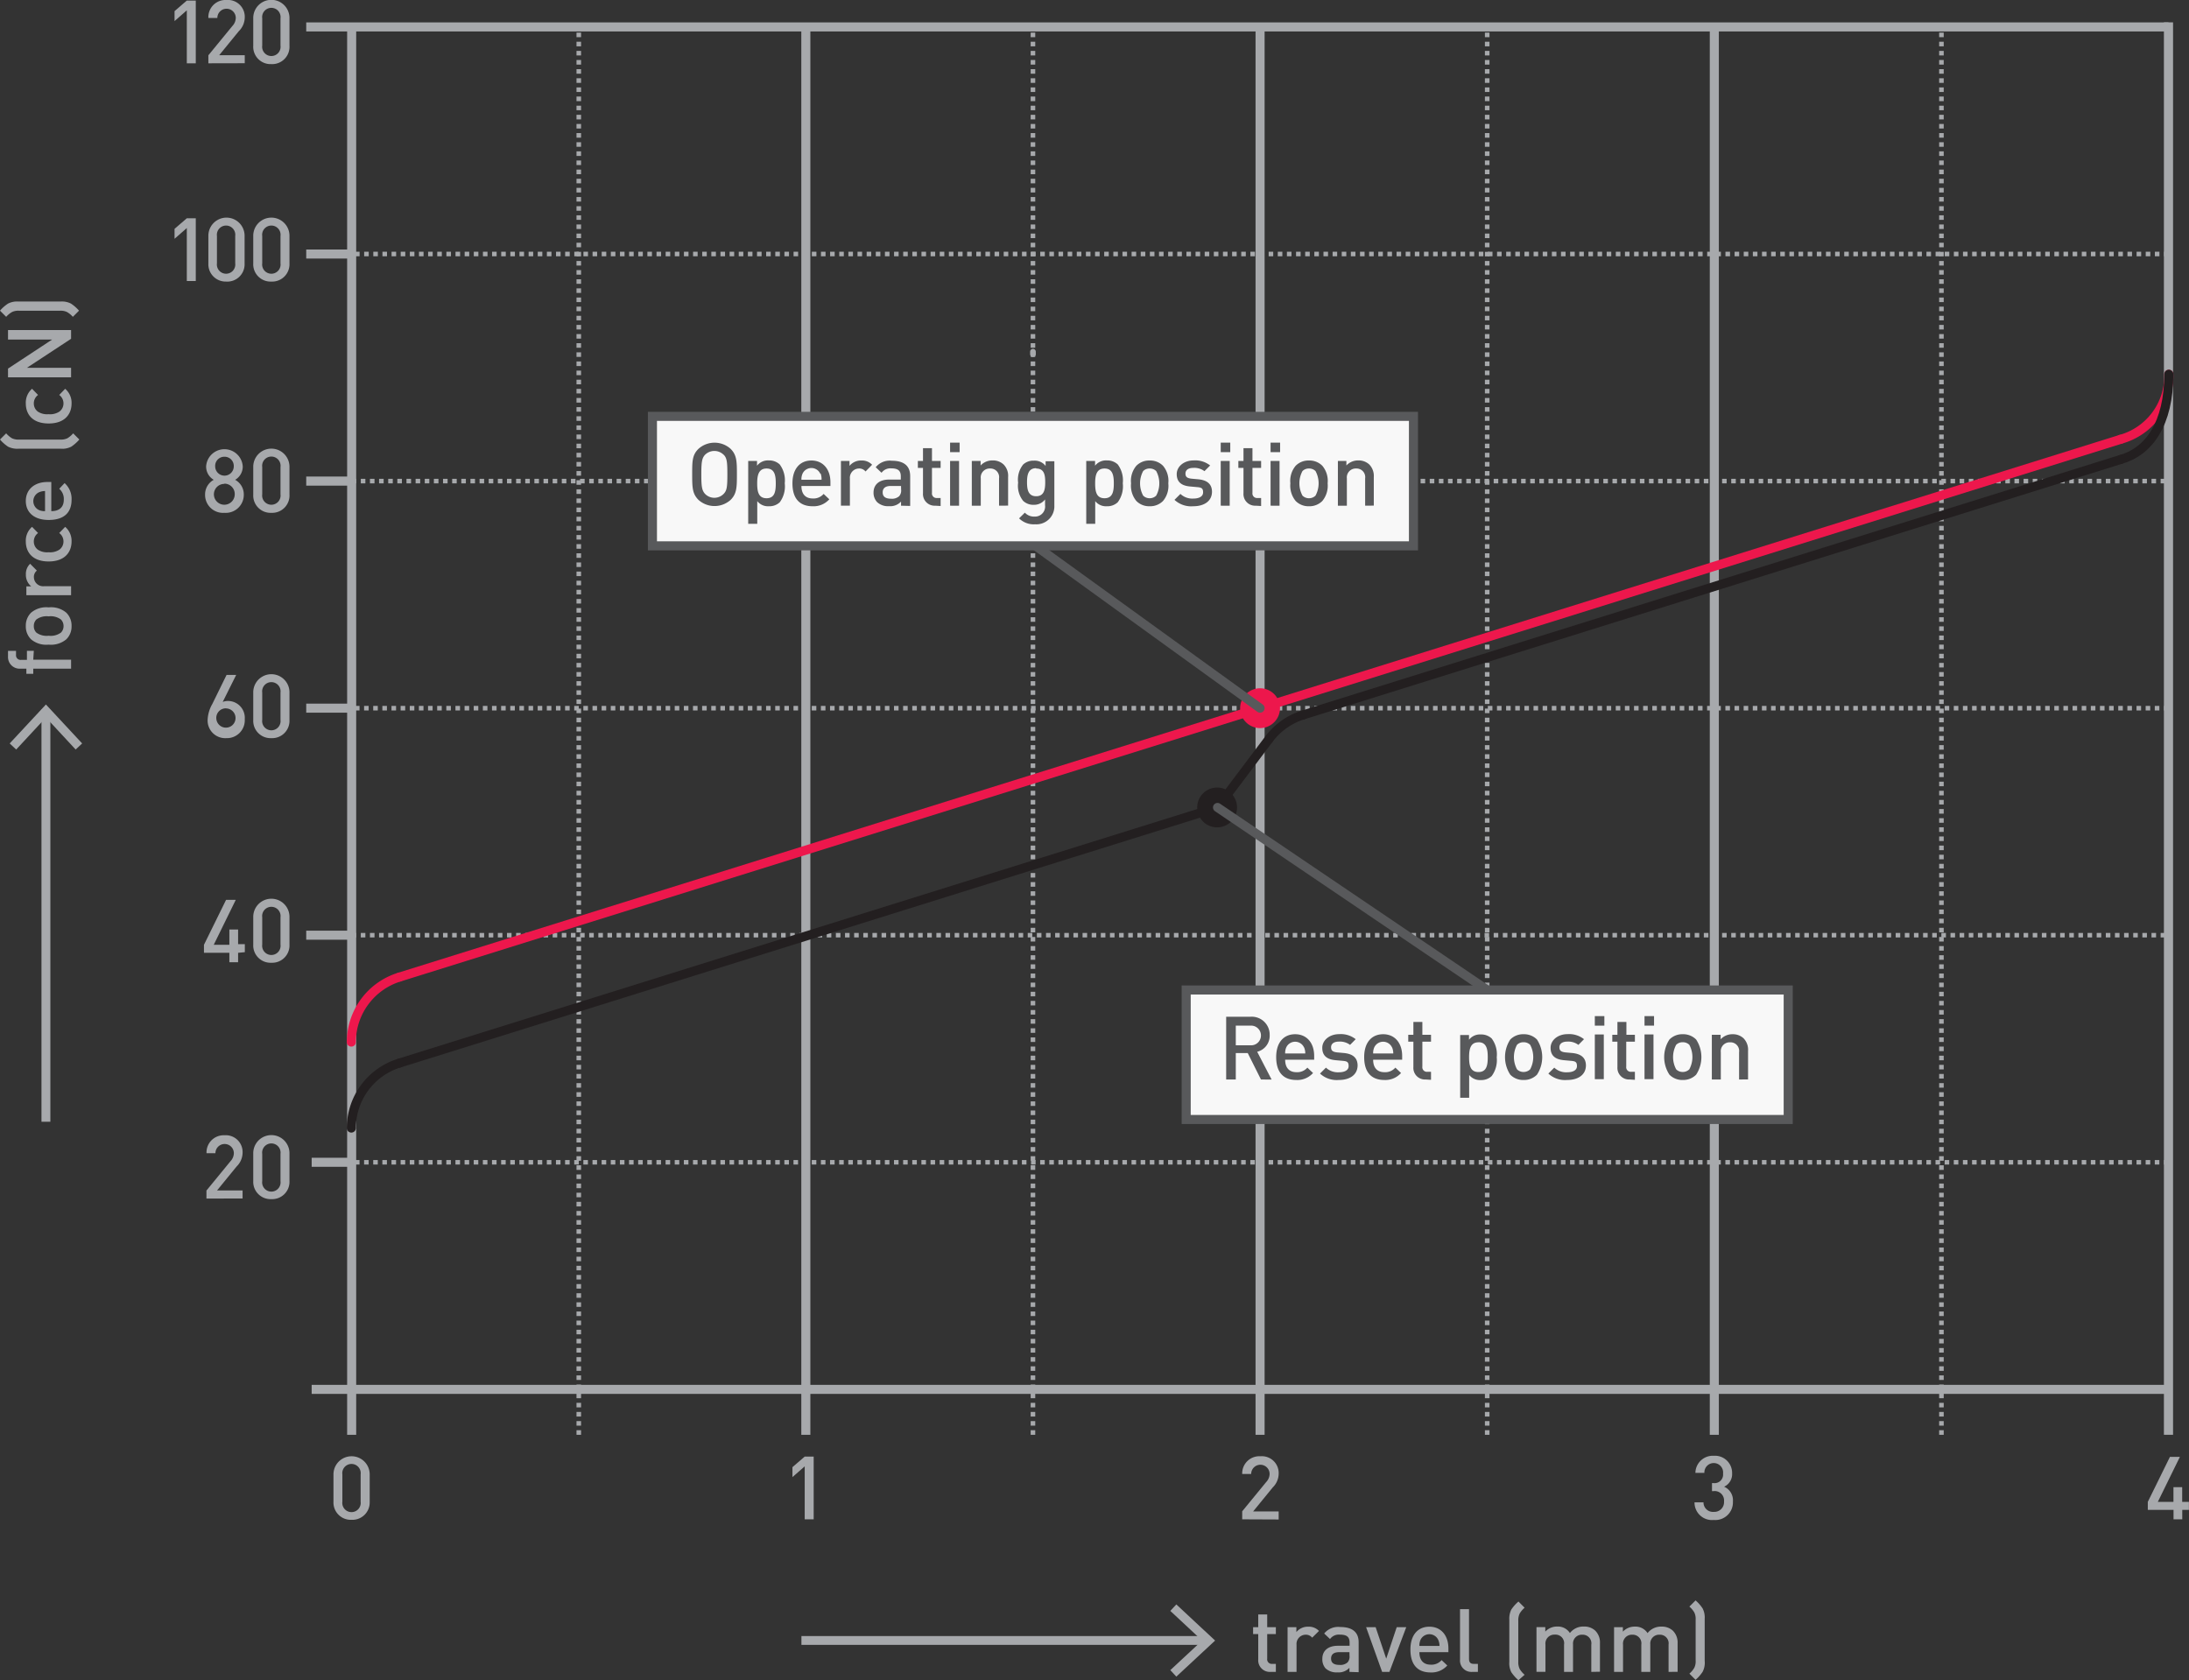 <svg xmlns="http://www.w3.org/2000/svg" viewBox="0 0 273.14 209.69"><rect x="0" y="0" width="273.14" height="209.69" fill="#333333" stroke="none"/><defs><style>.cls-1,.cls-11,.cls-14,.cls-16,.cls-2,.cls-3,.cls-4,.cls-5,.cls-6,.cls-8,.cls-9{fill:none;}.cls-1,.cls-11,.cls-16,.cls-2,.cls-3,.cls-4,.cls-5,.cls-6{stroke:#a7a9ac;}.cls-1,.cls-11,.cls-14,.cls-15,.cls-16,.cls-3,.cls-4,.cls-5,.cls-6,.cls-7,.cls-8,.cls-9{stroke-linejoin:round;}.cls-1,.cls-12,.cls-14,.cls-8,.cls-9{stroke-width:1.13px;}.cls-2{stroke-width:1.14px;}.cls-3{stroke-width:0.57px;}.cls-3,.cls-4,.cls-5{stroke-dasharray:0.57 0.57 0.57 0.57;}.cls-4{stroke-width:0.56px;}.cls-5{stroke-width:0.56px;}.cls-14,.cls-15,.cls-6,.cls-7,.cls-8,.cls-9{stroke-linecap:round;}.cls-15,.cls-6,.cls-7{stroke-width:0.71px;}.cls-7{fill:#ed174c;}.cls-7,.cls-8{stroke:#ed174c;}.cls-12,.cls-9{stroke:#58595b;}.cls-10{fill:#a7a9ac;}.cls-11,.cls-16{stroke-linecap:square;}.cls-11{stroke-width:1.1px;}.cls-12{fill:#f8f8f8;}.cls-13{fill:#58595b;}.cls-14,.cls-15{stroke:#231f20;}.cls-15{fill:#231f20;}.cls-16{stroke-width:1.11px;}</style></defs><title>img-graph-mxBlack</title><g id="Layer_2" data-name="Layer 2"><g id="Ebene_1" data-name="Ebene 1"><g id="LINE"><line class="cls-1" x1="43.88" y1="3.36" x2="43.88" y2="179.06"/></g><g id="LINE-2" data-name="LINE"><line class="cls-1" x1="38.89" y1="173.39" x2="270.58" y2="173.39"/></g><g id="LINE-3" data-name="LINE"><line class="cls-1" x1="38.21" y1="3.36" x2="270.58" y2="3.36"/></g><g id="LINE-4" data-name="LINE"><line class="cls-2" x1="270.58" y1="2.79" x2="270.58" y2="179.06"/></g><g id="LINE-5" data-name="LINE"><line class="cls-3" x1="242.25" y1="179.06" x2="242.25" y2="3.36"/></g><g id="LINE-6" data-name="LINE"><line class="cls-3" x1="270.59" y1="31.7" x2="43.88" y2="31.7"/></g><g id="LINE-7" data-name="LINE"><line class="cls-1" x1="43.88" y1="31.7" x2="38.21" y2="31.7"/></g><g id="LINE-8" data-name="LINE"><line class="cls-3" x1="43.88" y1="60.04" x2="270.58" y2="60.04"/></g><g id="LINE-9" data-name="LINE"><line class="cls-1" x1="38.21" y1="60.04" x2="43.88" y2="60.04"/></g><g id="LINE-10" data-name="LINE"><line class="cls-3" x1="270.58" y1="88.38" x2="43.88" y2="88.38"/></g><g id="LINE-11" data-name="LINE"><line class="cls-1" x1="43.88" y1="88.38" x2="38.21" y2="88.38"/></g><g id="LINE-12" data-name="LINE"><line class="cls-4" x1="43.88" y1="116.71" x2="270.58" y2="116.71"/></g><g id="LINE-13" data-name="LINE"><line class="cls-1" x1="38.21" y1="116.71" x2="43.88" y2="116.71"/></g><g id="LINE-14" data-name="LINE"><line class="cls-5" x1="270.58" y1="145.05" x2="43.88" y2="145.05"/></g><g id="LINE-15" data-name="LINE"><line class="cls-1" x1="43.88" y1="145.05" x2="38.89" y2="145.05"/></g><g id="LINE-16" data-name="LINE"><line class="cls-3" x1="72.22" y1="179.06" x2="72.22" y2="3.36"/></g><g id="LINE-17" data-name="LINE"><line class="cls-6" x1="100.55" y1="43.89" x2="100.55" y2="44.2"/></g><g id="LINE-18" data-name="LINE"><line class="cls-1" x1="100.55" y1="3.36" x2="100.55" y2="179.06"/></g><g id="LINE-19" data-name="LINE"><line class="cls-3" x1="128.89" y1="179.06" x2="128.89" y2="3.36"/></g><g id="LINE-20" data-name="LINE"><line class="cls-6" x1="128.89" y1="44.2" x2="128.89" y2="43.89"/></g><g id="LINE-21" data-name="LINE"><line class="cls-6" x1="157.23" y1="43.89" x2="157.23" y2="44.2"/></g><g id="LINE-22" data-name="LINE"><line class="cls-1" x1="157.23" y1="3.36" x2="157.23" y2="179.06"/></g><g id="LINE-23" data-name="LINE"><line class="cls-3" x1="185.57" y1="179.06" x2="185.57" y2="3.36"/></g><g id="LINE-24" data-name="LINE"><line class="cls-1" x1="213.91" y1="3.36" x2="213.91" y2="179.06"/></g><g id="CIRCLE"><path class="cls-7" d="M159.36,88.38a2.13,2.13,0,1,0-2.13,2.13,2.13,2.13,0,0,0,2.13-2.13Z"/></g><g id="LINE-25" data-name="LINE"><line class="cls-8" x1="49.84" y1="121.94" x2="157.23" y2="88.38"/></g><g id="ARC"><path class="cls-8" d="M49.84,121.94a8.5,8.5,0,0,0-6,8.11"/></g><g id="LINE-26" data-name="LINE"><line class="cls-8" x1="157.23" y1="88.38" x2="264.62" y2="54.82"/></g><g id="ARC-2" data-name="ARC"><path class="cls-8" d="M264.62,54.82a8.2,8.2,0,0,0,6-8.11"/></g><g id="CIRCLE-2" data-name="CIRCLE"><path class="cls-7" d="M159.09,88.38a1.86,1.86,0,1,0-1.86,1.86,1.86,1.86,0,0,0,1.86-1.86Z"/></g><g id="LINE-27" data-name="LINE"><line class="cls-9" x1="129.03" y1="67.99" x2="157.23" y2="88.38"/></g><path class="cls-10" d="M25.76,149.58v-1l3-3.66a1.51,1.51,0,0,0,.42-1,1.15,1.15,0,1,0-2.3,0H25.77A2.14,2.14,0,0,1,28,141.68a2.1,2.1,0,0,1,2.27,2.2,2.44,2.44,0,0,1-.74,1.69l-2.45,3h3.19v1Z"/><path class="cls-10" d="M33.86,149.65a2.16,2.16,0,0,1-2.26-2.25v-3.48a2.26,2.26,0,0,1,4.52,0v3.48A2.16,2.16,0,0,1,33.86,149.65ZM35,144a1.15,1.15,0,1,0-2.28,0v3.41a1.15,1.15,0,1,0,2.28,0Z"/><path class="cls-10" d="M43.87,189.67a2.16,2.16,0,0,1-2.26-2.25V184a2.26,2.26,0,0,1,4.52,0v3.48A2.16,2.16,0,0,1,43.87,189.67ZM45,184a1.15,1.15,0,1,0-2.28,0v3.41a1.15,1.15,0,1,0,2.28,0Z"/><path class="cls-10" d="M100.41,189.61V183l-1.53,1.34V183.1l1.53-1.32h1.12v7.83Z"/><path class="cls-10" d="M155,189.61v-1l3-3.66a1.51,1.51,0,0,0,.42-1,1.15,1.15,0,1,0-2.3,0H155a2.14,2.14,0,0,1,2.28-2.21,2.1,2.1,0,0,1,2.27,2.2,2.44,2.44,0,0,1-.74,1.69l-2.45,3h3.19v1Z"/><path class="cls-10" d="M213.84,189.69a2.18,2.18,0,0,1-2.4-2.2h1.12a1.18,1.18,0,0,0,1.28,1.19,1.21,1.21,0,0,0,1.28-1.3,1.17,1.17,0,0,0-1.31-1.29h-.19v-1h.19a1.07,1.07,0,0,0,1.19-1.19,1.17,1.17,0,1,0-2.33-.09h-1.12a2.17,2.17,0,0,1,2.3-2.13,2.14,2.14,0,0,1,2.28,2.19,1.72,1.72,0,0,1-1,1.67,1.84,1.84,0,0,1,1.1,1.85A2.2,2.2,0,0,1,213.84,189.69Z"/><path class="cls-10" d="M272.3,188.43v1.18h-1.09v-1.18H268v-1l2.76-5.61H272l-2.75,5.61h1.95v-1.83h1.09v1.83h.84v1Z"/><path class="cls-10" d="M29.71,118.91v1.18H28.62v-1.18H25.45v-1l2.76-5.61h1.21l-2.75,5.61h1.95V116h1.09v1.83h.84v1Z"/><path class="cls-10" d="M33.86,120.15a2.16,2.16,0,0,1-2.26-2.25v-3.48a2.26,2.26,0,0,1,4.52,0v3.48A2.16,2.16,0,0,1,33.86,120.15ZM35,114.47a1.15,1.15,0,1,0-2.28,0v3.41a1.15,1.15,0,1,0,2.28,0Z"/><path class="cls-10" d="M28.23,92.12a2.2,2.2,0,0,1-2.32-2.34,4.34,4.34,0,0,1,.58-1.92l1.78-3.63h1.2l-1.68,3.37a1.8,1.8,0,0,1,.69-.12,2.1,2.1,0,0,1,2.06,2.27A2.23,2.23,0,0,1,28.23,92.12Zm0-3.72A1.19,1.19,0,0,0,27,89.76a1.2,1.2,0,1,0,1.19-1.35Z"/><path class="cls-10" d="M33.86,92.12a2.16,2.16,0,0,1-2.26-2.25V86.4a2.26,2.26,0,0,1,4.52,0v3.48A2.16,2.16,0,0,1,33.86,92.12ZM35,86.43a1.15,1.15,0,1,0-2.28,0v3.41a1.15,1.15,0,1,0,2.28,0Z"/><path class="cls-10" d="M28,64a2.24,2.24,0,0,1-2.41-2.28,2.07,2.07,0,0,1,1.08-1.84,1.91,1.91,0,0,1-.95-1.68,2.29,2.29,0,0,1,4.57,0,1.91,1.91,0,0,1-.95,1.68,2.07,2.07,0,0,1,1.08,1.84A2.25,2.25,0,0,1,28,64Zm0-3.61a1.3,1.3,0,1,0,1.29,1.31A1.29,1.29,0,0,0,28,60.36ZM28,57a1.14,1.14,0,0,0-1.15,1.2,1.16,1.16,0,1,0,2.32,0A1.15,1.15,0,0,0,28,57Z"/><path class="cls-10" d="M33.86,64a2.16,2.16,0,0,1-2.26-2.25V58.25a2.26,2.26,0,0,1,4.52,0v3.48A2.16,2.16,0,0,1,33.86,64ZM35,58.28a1.15,1.15,0,1,0-2.28,0v3.41a1.15,1.15,0,1,0,2.28,0Z"/><path class="cls-10" d="M23.31,35.07V28.46L21.78,29.8V28.56l1.53-1.32h1.12v7.83Z"/><path class="cls-10" d="M28.21,35.14A2.16,2.16,0,0,1,26,32.89V29.42a2.26,2.26,0,0,1,4.52,0v3.48A2.16,2.16,0,0,1,28.21,35.14Zm1.14-5.69a1.15,1.15,0,1,0-2.28,0v3.41a1.15,1.15,0,1,0,2.28,0Z"/><path class="cls-10" d="M33.86,35.14a2.16,2.16,0,0,1-2.26-2.25V29.42a2.26,2.26,0,0,1,4.52,0v3.48A2.16,2.16,0,0,1,33.86,35.14ZM35,29.45a1.15,1.15,0,1,0-2.28,0v3.41a1.15,1.15,0,1,0,2.28,0Z"/><path class="cls-10" d="M23.31,7.9V1.29L21.78,2.63V1.39L23.31.07h1.12V7.9Z"/><path class="cls-10" d="M26,7.9v-1l3-3.66a1.51,1.51,0,0,0,.42-1,1.15,1.15,0,1,0-2.3,0H26A2.14,2.14,0,0,1,28.27,0a2.1,2.1,0,0,1,2.27,2.2,2.44,2.44,0,0,1-.74,1.69l-2.45,3h3.19v1Z"/><path class="cls-10" d="M33.85,8A2.16,2.16,0,0,1,31.6,5.72V2.24a2.26,2.26,0,0,1,4.52,0V5.72A2.16,2.16,0,0,1,33.85,8ZM35,2.28a1.15,1.15,0,1,0-2.28,0V5.69a1.15,1.15,0,1,0,2.28,0Z"/><line class="cls-11" x1="100.55" y1="204.73" x2="150.43" y2="204.73"/><polygon class="cls-10" points="146.78 209.24 146.03 208.43 150 204.74 146.03 201.04 146.78 200.23 151.62 204.74 146.78 209.24"/><path class="cls-10" d="M158.56,208.65A1.45,1.45,0,0,1,157,207.1v-3.17h-.64v-.86H157v-1.59h1.12v1.59h1.08v.86h-1.08V207a.57.57,0,0,0,.62.65h.46v1Z"/><path class="cls-10" d="M163.73,204.38a1,1,0,0,0-.84-.37,1.15,1.15,0,0,0-1.11,1.25v3.39h-1.12v-5.58h1.1v.61a1.85,1.85,0,0,1,1.49-.67,1.73,1.73,0,0,1,1.33.53Z"/><path class="cls-10" d="M168.38,208.65v-.51a1.83,1.83,0,0,1-1.49.57,2,2,0,0,1-1.5-.51A1.71,1.71,0,0,1,165,207c0-.93.65-1.61,1.94-1.61h1.46V205c0-.71-.34-1-1.22-1a1.35,1.35,0,0,0-1.22.55l-.73-.69a2.25,2.25,0,0,1,2-.81c1.54,0,2.3.66,2.3,1.91v3.73Zm0-2.46h-1.29c-.68,0-1,.29-1,.8s.32.79,1.06.79a1.34,1.34,0,0,0,1-.32,1.08,1.08,0,0,0,.24-.83Z"/><path class="cls-10" d="M173.37,208.65h-.91l-2-5.58h1.19l1.32,3.93,1.31-3.93h1.19Z"/><path class="cls-10" d="M177.11,206.19c0,1,.5,1.56,1.42,1.56a1.67,1.67,0,0,0,1.35-.57l.71.67a2.62,2.62,0,0,1-2.09.87c-1.4,0-2.51-.74-2.51-2.86,0-1.82.93-2.85,2.37-2.85s2.37,1.08,2.37,2.71v.47Zm2.35-1.54a1.22,1.22,0,0,0-2.21,0,1.73,1.73,0,0,0-.14.76h2.51A1.9,1.9,0,0,0,179.46,204.65Z"/><path class="cls-10" d="M183.71,208.65a1.42,1.42,0,0,1-1.53-1.54v-6.29h1.12V207c0,.43.15.65.61.65h.5v1Z"/><path class="cls-10" d="M189.47,209.69a5.1,5.1,0,0,1-.89-1,2.45,2.45,0,0,1-.25-1.28v-5.26a2.56,2.56,0,0,1,.25-1.28,4.84,4.84,0,0,1,.89-1l.77.77a3,3,0,0,0-.62.73,1.93,1.93,0,0,0-.17.89v5.13a1.93,1.93,0,0,0,.17.89,2.93,2.93,0,0,0,.62.73Z"/><path class="cls-10" d="M198.56,208.65v-3.4a1.08,1.08,0,0,0-1.12-1.24,1.1,1.1,0,0,0-1.16,1.19v3.45h-1.12v-3.4A1.08,1.08,0,0,0,194,204a1.11,1.11,0,0,0-1.16,1.24v3.4h-1.12v-5.58h1.1v.56a2,2,0,0,1,1.49-.63,1.78,1.78,0,0,1,1.58.81,2.12,2.12,0,0,1,1.75-.81,2,2,0,0,1,1.41.51,2.07,2.07,0,0,1,.59,1.57v3.56Z"/><path class="cls-10" d="M208.2,208.65v-3.4a1.08,1.08,0,0,0-1.12-1.24,1.1,1.1,0,0,0-1.16,1.19v3.45h-1.12v-3.4a1.08,1.08,0,0,0-1.12-1.24,1.11,1.11,0,0,0-1.16,1.24v3.4h-1.12v-5.58h1.1v.56A2,2,0,0,1,204,203a1.78,1.78,0,0,1,1.58.81,2.12,2.12,0,0,1,1.75-.81,2,2,0,0,1,1.41.51,2.07,2.07,0,0,1,.59,1.57v3.56Z"/><path class="cls-10" d="M212.45,208.64a4.93,4.93,0,0,1-.88,1l-.77-.77a2.86,2.86,0,0,0,.61-.73,1.79,1.79,0,0,0,.17-.89v-5.13a1.79,1.79,0,0,0-.17-.89,2.89,2.89,0,0,0-.61-.73l.77-.77a4.71,4.71,0,0,1,.88,1,2.45,2.45,0,0,1,.26,1.28v5.26A2.45,2.45,0,0,1,212.45,208.64Z"/><rect class="cls-12" x="81.41" y="51.96" width="94.96" height="16.16"/><path class="cls-13" d="M91.16,62.39a3,3,0,0,1-4,0c-.77-.77-.79-1.55-.79-3.19s0-2.42.79-3.19a3,3,0,0,1,4,0c.77.77.79,1.55.79,3.19S91.93,61.62,91.16,62.39Zm-.86-5.63a1.65,1.65,0,0,0-2.33,0c-.38.42-.46.89-.46,2.44s.08,2,.46,2.43a1.62,1.62,0,0,0,2.33,0c.4-.41.46-.88.46-2.43S90.7,57.16,90.3,56.75Z"/><path class="cls-13" d="M97.3,62.68a1.88,1.88,0,0,1-1.35.5,1.71,1.71,0,0,1-1.46-.64v2.83H93.36V57.53h1.1v.59a1.73,1.73,0,0,1,1.47-.66,1.91,1.91,0,0,1,1.36.5,3.32,3.32,0,0,1,.63,2.35A3.35,3.35,0,0,1,97.3,62.68Zm-1.65-4.21c-1,0-1.17.86-1.17,1.85s.14,1.86,1.17,1.86,1.15-.87,1.15-1.86S96.66,58.47,95.65,58.47Z"/><path class="cls-13" d="M100,60.65c0,1,.5,1.56,1.42,1.56a1.66,1.66,0,0,0,1.35-.57l.71.67a2.62,2.62,0,0,1-2.09.87c-1.4,0-2.51-.74-2.51-2.86,0-1.81.94-2.85,2.37-2.85s2.37,1.08,2.37,2.71v.47Zm2.35-1.54a1.22,1.22,0,0,0-2.21,0,1.72,1.72,0,0,0-.14.76h2.51A1.9,1.9,0,0,0,102.4,59.11Z"/><path class="cls-13" d="M108,58.84a1,1,0,0,0-.84-.37,1.15,1.15,0,0,0-1.11,1.25v3.39h-1.12V57.53H106v.61a1.85,1.85,0,0,1,1.49-.67,1.73,1.73,0,0,1,1.33.53Z"/><path class="cls-13" d="M112.43,63.11v-.51a1.84,1.84,0,0,1-1.49.57,2,2,0,0,1-1.5-.51,1.71,1.71,0,0,1-.44-1.2c0-.93.65-1.61,1.94-1.61h1.46v-.4c0-.71-.34-1-1.22-1A1.35,1.35,0,0,0,110,59l-.73-.69a2.25,2.25,0,0,1,2-.81c1.54,0,2.3.66,2.3,1.91v3.73Zm0-2.46h-1.29c-.68,0-1,.29-1,.8s.32.79,1.06.79a1.34,1.34,0,0,0,1-.32,1.07,1.07,0,0,0,.24-.82Z"/><path class="cls-13" d="M116.7,63.11a1.45,1.45,0,0,1-1.53-1.55V58.39h-.64v-.86h.64v-1.6h1.12v1.6h1.08v.86h-1.08V61.5a.57.57,0,0,0,.62.65h.46v1Z"/><path class="cls-13" d="M118.55,56.43V55.24h1.19v1.19Zm0,6.68V57.53h1.12v5.58Z"/><path class="cls-13" d="M124.66,63.11v-3.4a1.08,1.08,0,0,0-1.12-1.24,1.11,1.11,0,0,0-1.16,1.24v3.4h-1.12V57.53h1.1v.56a2,2,0,0,1,1.49-.63,1.94,1.94,0,0,1,1.38.51,2,2,0,0,1,.56,1.57v3.56Z"/><path class="cls-13" d="M129.16,65.43a2.58,2.58,0,0,1-2-.74l.72-.71a1.57,1.57,0,0,0,1.21.49,1.26,1.26,0,0,0,1.31-1.42v-.72A1.72,1.72,0,0,1,129,63a1.85,1.85,0,0,1-1.33-.49,3,3,0,0,1-.63-2.27,3,3,0,0,1,.63-2.27,1.86,1.86,0,0,1,1.34-.48,1.71,1.71,0,0,1,1.46.66v-.59h1.09v5.54A2.24,2.24,0,0,1,129.16,65.43Zm.13-7c-1,0-1.14.87-1.14,1.75s.13,1.75,1.14,1.75,1.13-.87,1.13-1.75S130.31,58.47,129.29,58.47Z"/><path class="cls-13" d="M139.47,62.68a1.88,1.88,0,0,1-1.35.5,1.71,1.71,0,0,1-1.46-.64v2.83h-1.12V57.53h1.1v.59a1.73,1.73,0,0,1,1.47-.66,1.91,1.91,0,0,1,1.36.5,3.32,3.32,0,0,1,.63,2.35A3.35,3.35,0,0,1,139.47,62.68Zm-1.65-4.21c-1,0-1.17.86-1.17,1.85s.14,1.86,1.17,1.86,1.16-.87,1.16-1.86S138.83,58.47,137.82,58.47Z"/><path class="cls-13" d="M145.12,62.52a2.26,2.26,0,0,1-1.67.66,2.24,2.24,0,0,1-1.66-.66,3,3,0,0,1-.66-2.2,2.93,2.93,0,0,1,.66-2.19,2.24,2.24,0,0,1,1.66-.66,2.26,2.26,0,0,1,1.67.66,2.92,2.92,0,0,1,.66,2.19A2.94,2.94,0,0,1,145.12,62.52Zm-.85-3.73a1.13,1.13,0,0,0-.82-.32,1.11,1.11,0,0,0-.81.32,3.23,3.23,0,0,0,0,3.06,1.12,1.12,0,0,0,.81.33,1.14,1.14,0,0,0,.82-.33,3.22,3.22,0,0,0,0-3.06Z"/><path class="cls-13" d="M148.89,63.18a3.07,3.07,0,0,1-2.34-.8l.74-.74a2.16,2.16,0,0,0,1.61.58c.69,0,1.22-.24,1.22-.77s-.21-.61-.75-.66l-.89-.08c-1.06-.1-1.65-.56-1.65-1.54s.94-1.71,2.1-1.71a3,3,0,0,1,2.07.63l-.71.71a2.1,2.1,0,0,0-1.37-.41c-.68,0-1,.29-1,.71s.22.58.77.64l.78.07c1.16.1,1.76.6,1.76,1.58C151.21,62.57,150.22,63.18,148.89,63.18Z"/><path class="cls-13" d="M152.32,56.43V55.24h1.19v1.19Zm0,6.68V57.53h1.12v5.58Z"/><path class="cls-13" d="M156.69,63.11a1.45,1.45,0,0,1-1.53-1.55V58.39h-.64v-.86h.64v-1.6h1.12v1.6h1.08v.86h-1.08V61.5a.57.57,0,0,0,.62.65h.46v1Z"/><path class="cls-13" d="M158.54,56.43V55.24h1.19v1.19Zm0,6.68V57.53h1.12v5.58Z"/><path class="cls-13" d="M165,62.52a2.26,2.26,0,0,1-1.67.66,2.24,2.24,0,0,1-1.66-.66,3,3,0,0,1-.66-2.2,2.93,2.93,0,0,1,.66-2.19,2.24,2.24,0,0,1,1.66-.66,2.26,2.26,0,0,1,1.67.66,2.93,2.93,0,0,1,.66,2.19A3,3,0,0,1,165,62.52Zm-.85-3.73a1.13,1.13,0,0,0-.82-.32,1.11,1.11,0,0,0-.81.32,3.23,3.23,0,0,0,0,3.06,1.12,1.12,0,0,0,.81.33,1.14,1.14,0,0,0,.82-.33,3.23,3.23,0,0,0,0-3.06Z"/><path class="cls-13" d="M170.34,63.11v-3.4a1.08,1.08,0,0,0-1.12-1.24,1.11,1.11,0,0,0-1.16,1.24v3.4h-1.12V57.53H168v.56a2,2,0,0,1,1.49-.63,1.94,1.94,0,0,1,1.37.51,2.06,2.06,0,0,1,.56,1.57v3.56Z"/><rect class="cls-12" x="148.01" y="123.55" width="75.12" height="16.16"/><path class="cls-13" d="M157.34,134.72l-1.65-3.3H154.2v3.3H153v-7.83h3a2.24,2.24,0,0,1,2.43,2.29,2.06,2.06,0,0,1-1.56,2.08l1.8,3.47ZM156,128H154.2v2.45H156a1.23,1.23,0,1,0,0-2.45Z"/><path class="cls-13" d="M160.36,132.25c0,1,.5,1.56,1.42,1.56a1.67,1.67,0,0,0,1.35-.57l.71.67a2.62,2.62,0,0,1-2.09.87c-1.4,0-2.51-.74-2.51-2.86,0-1.81.93-2.85,2.37-2.85s2.37,1.08,2.37,2.71v.47Zm2.35-1.54a1.22,1.22,0,0,0-2.21,0,1.72,1.72,0,0,0-.14.76h2.51A1.9,1.9,0,0,0,162.72,130.71Z"/><path class="cls-13" d="M167.05,134.78a3.06,3.06,0,0,1-2.34-.8l.74-.74a2.16,2.16,0,0,0,1.61.58c.69,0,1.22-.24,1.22-.77s-.21-.61-.75-.66l-.89-.08c-1.06-.1-1.65-.56-1.65-1.54s.94-1.71,2.1-1.71a3,3,0,0,1,2.07.63l-.7.71a2.11,2.11,0,0,0-1.37-.41c-.68,0-1,.29-1,.71s.22.58.77.64l.78.07c1.16.1,1.76.6,1.76,1.58C169.37,134.18,168.38,134.78,167.05,134.78Z"/><path class="cls-13" d="M171.34,132.25c0,1,.5,1.56,1.42,1.56a1.67,1.67,0,0,0,1.35-.57l.71.67a2.62,2.62,0,0,1-2.09.87c-1.4,0-2.51-.74-2.51-2.86,0-1.81.93-2.85,2.37-2.85s2.37,1.08,2.37,2.71v.47Zm2.35-1.54a1.22,1.22,0,0,0-2.21,0,1.73,1.73,0,0,0-.14.76h2.51A1.9,1.9,0,0,0,173.7,130.71Z"/><path class="cls-13" d="M177.89,134.72a1.45,1.45,0,0,1-1.53-1.55V130h-.64v-.86h.64v-1.6h1.12v1.6h1.08V130h-1.08v3.11a.57.57,0,0,0,.62.65h.46v1Z"/><path class="cls-13" d="M186.13,134.29a1.88,1.88,0,0,1-1.35.5,1.71,1.71,0,0,1-1.46-.64V137h-1.12v-7.83h1.1v.59a1.73,1.73,0,0,1,1.47-.66,1.91,1.91,0,0,1,1.36.5,3.32,3.32,0,0,1,.63,2.35A3.35,3.35,0,0,1,186.13,134.29Zm-1.65-4.21c-1,0-1.17.86-1.17,1.85s.14,1.86,1.17,1.86,1.16-.87,1.16-1.86S185.49,130.07,184.48,130.07Z"/><path class="cls-13" d="M191.78,134.12a2.26,2.26,0,0,1-1.67.66,2.24,2.24,0,0,1-1.66-.66,4,4,0,0,1,0-4.39,2.24,2.24,0,0,1,1.66-.66,2.26,2.26,0,0,1,1.67.66,4,4,0,0,1,0,4.39Zm-.85-3.73a1.14,1.14,0,0,0-.83-.32,1.11,1.11,0,0,0-.81.32,3.23,3.23,0,0,0,0,3.06,1.12,1.12,0,0,0,.81.33,1.15,1.15,0,0,0,.83-.33,3.23,3.23,0,0,0,0-3.06Z"/><path class="cls-13" d="M195.54,134.78a3.06,3.06,0,0,1-2.34-.8l.74-.74a2.16,2.16,0,0,0,1.61.58c.69,0,1.22-.24,1.22-.77s-.21-.61-.75-.66l-.89-.08c-1.06-.1-1.65-.56-1.65-1.54s.94-1.71,2.1-1.71a3,3,0,0,1,2.07.63l-.7.71a2.11,2.11,0,0,0-1.37-.41c-.68,0-1,.29-1,.71s.22.58.77.64l.78.07c1.16.1,1.76.6,1.76,1.58C197.86,134.18,196.87,134.78,195.54,134.78Z"/><path class="cls-13" d="M199,128v-1.19h1.19V128Zm0,6.68v-5.58h1.12v5.58Z"/><path class="cls-13" d="M203.35,134.72a1.45,1.45,0,0,1-1.53-1.55V130h-.64v-.86h.64v-1.6h1.12v1.6H204V130h-1.08v3.11a.57.57,0,0,0,.62.65H204v1Z"/><path class="cls-13" d="M205.2,128v-1.19h1.19V128Zm0,6.68v-5.58h1.12v5.58Z"/><path class="cls-13" d="M211.64,134.12a2.26,2.26,0,0,1-1.67.66,2.24,2.24,0,0,1-1.66-.66,4,4,0,0,1,0-4.39,2.24,2.24,0,0,1,1.66-.66,2.26,2.26,0,0,1,1.67.66,4,4,0,0,1,0,4.39Zm-.85-3.73a1.14,1.14,0,0,0-.83-.32,1.11,1.11,0,0,0-.81.32,3.22,3.22,0,0,0,0,3.06,1.12,1.12,0,0,0,.81.33,1.15,1.15,0,0,0,.83-.33,3.22,3.22,0,0,0,0-3.06Z"/><path class="cls-13" d="M217,134.72v-3.4a1.08,1.08,0,0,0-1.12-1.24,1.11,1.11,0,0,0-1.16,1.24v3.4H213.6v-5.58h1.1v.56a2,2,0,0,1,1.49-.63,1.94,1.94,0,0,1,1.37.51,2.05,2.05,0,0,1,.56,1.57v3.56Z"/><g id="LINE-28" data-name="LINE"><line class="cls-14" x1="158.35" y1="92.22" x2="151.92" y2="100.77"/></g><g id="ARC-3" data-name="ARC"><path class="cls-14" d="M162.61,89.22a8.5,8.5,0,0,0-4.26,3"/></g><g id="LINE-29" data-name="LINE"><line class="cls-14" x1="162.61" y1="89.22" x2="264.62" y2="57.34"/></g><g id="ARC-4" data-name="ARC"><path class="cls-14" d="M264.62,57.34c3.53-1,6-4.48,6-10.64"/></g><g id="LINE-30" data-name="LINE"><line class="cls-14" x1="151.92" y1="100.77" x2="49.84" y2="132.67"/></g><g id="ARC-5" data-name="ARC"><path class="cls-14" d="M49.84,132.67a8.5,8.5,0,0,0-6,8.11"/></g><g id="CIRCLE-3" data-name="CIRCLE"><path class="cls-15" d="M154,100.77a2.13,2.13,0,1,0-2.13,2.13,2.13,2.13,0,0,0,2.13-2.13Z"/></g><g id="LINE-31" data-name="LINE"><line class="cls-9" x1="185.57" y1="123.55" x2="151.92" y2="100.77"/></g><line class="cls-16" x1="5.73" y1="139.44" x2="5.73" y2="89.12"/><polygon class="cls-10" points="10.25 92.78 9.44 93.54 5.73 89.54 2.02 93.54 1.21 92.78 5.73 87.92 10.25 92.78"/><path class="cls-10" d="M4.15,82.33H8.87v1.12H4.15v.64H3.29v-.64H2.53A1.45,1.45,0,0,1,1,81.93v-.7h1v.5a.57.57,0,0,0,.65.62h.71V81.22h.86Z"/><path class="cls-10" d="M8.27,76.46a2.26,2.26,0,0,1,.66,1.67,2.24,2.24,0,0,1-.66,1.66,3,3,0,0,1-2.2.66,2.93,2.93,0,0,1-2.19-.66,2.24,2.24,0,0,1-.66-1.66,2.26,2.26,0,0,1,.66-1.67,2.93,2.93,0,0,1,2.19-.66A2.94,2.94,0,0,1,8.27,76.46Zm-3.73.85a1.14,1.14,0,0,0-.32.83,1.11,1.11,0,0,0,.32.81,2.16,2.16,0,0,0,1.53.39,2.16,2.16,0,0,0,1.53-.39,1.12,1.12,0,0,0,.33-.81,1.15,1.15,0,0,0-.33-.83,2.16,2.16,0,0,0-1.53-.39A2.16,2.16,0,0,0,4.54,77.31Z"/><path class="cls-10" d="M4.6,71.21a1,1,0,0,0-.37.84,1.15,1.15,0,0,0,1.25,1.11H8.87v1.12H3.29v-1.1H3.9a1.85,1.85,0,0,1-.67-1.49,1.73,1.73,0,0,1,.53-1.33Z"/><path class="cls-10" d="M8.93,67.58c0,1.25-.77,2.49-2.86,2.49s-2.85-1.23-2.85-2.49A2.29,2.29,0,0,1,4,65.75l.75.77a1.3,1.3,0,0,0-.53,1.07,1.26,1.26,0,0,0,.49,1,2.07,2.07,0,0,0,1.35.33,2.1,2.1,0,0,0,1.36-.33,1.26,1.26,0,0,0,.5-1,1.3,1.3,0,0,0-.53-1.07l.74-.77A2.3,2.3,0,0,1,8.93,67.58Z"/><path class="cls-10" d="M6.4,63.79c1,0,1.56-.5,1.56-1.42A1.66,1.66,0,0,0,7.39,61l.67-.71a2.62,2.62,0,0,1,.87,2.09c0,1.4-.74,2.51-2.86,2.51-1.81,0-2.85-.94-2.85-2.37s1.08-2.37,2.71-2.37H6.4ZM4.86,61.44a1.22,1.22,0,0,0,0,2.21,1.72,1.72,0,0,0,.76.14V61.28A1.9,1.9,0,0,0,4.86,61.44Z"/><path class="cls-10" d="M9.9,54.85a5.07,5.07,0,0,1-1,.89A2.44,2.44,0,0,1,7.58,56H2.32A2.56,2.56,0,0,1,1,55.74a4.84,4.84,0,0,1-1-.89l.77-.77a3,3,0,0,0,.73.62,1.92,1.92,0,0,0,.89.16H7.51a1.92,1.92,0,0,0,.89-.16,2.92,2.92,0,0,0,.73-.62Z"/><path class="cls-10" d="M8.93,50.36c0,1.25-.77,2.49-2.86,2.49s-2.85-1.23-2.85-2.49A2.29,2.29,0,0,1,4,48.52l.75.77a1.3,1.3,0,0,0-.53,1.07,1.26,1.26,0,0,0,.49,1,2.07,2.07,0,0,0,1.35.33,2.1,2.1,0,0,0,1.36-.33,1.26,1.26,0,0,0,.5-1,1.3,1.3,0,0,0-.53-1.07l.74-.77A2.3,2.3,0,0,1,8.93,50.36Z"/><path class="cls-10" d="M8.87,42.28,3.36,45.9H8.87v1.19H1V46l5.5-3.62H1V41.19H8.87Z"/><path class="cls-10" d="M8.86,37.89a4.93,4.93,0,0,1,1,.88l-.77.77a2.87,2.87,0,0,0-.73-.6,1.78,1.78,0,0,0-.89-.16H2.39a1.78,1.78,0,0,0-.89.16,2.89,2.89,0,0,0-.73.6L0,38.77a4.68,4.68,0,0,1,1-.88,2.45,2.45,0,0,1,1.28-.26H7.58A2.44,2.44,0,0,1,8.86,37.89Z"/></g></g></svg>